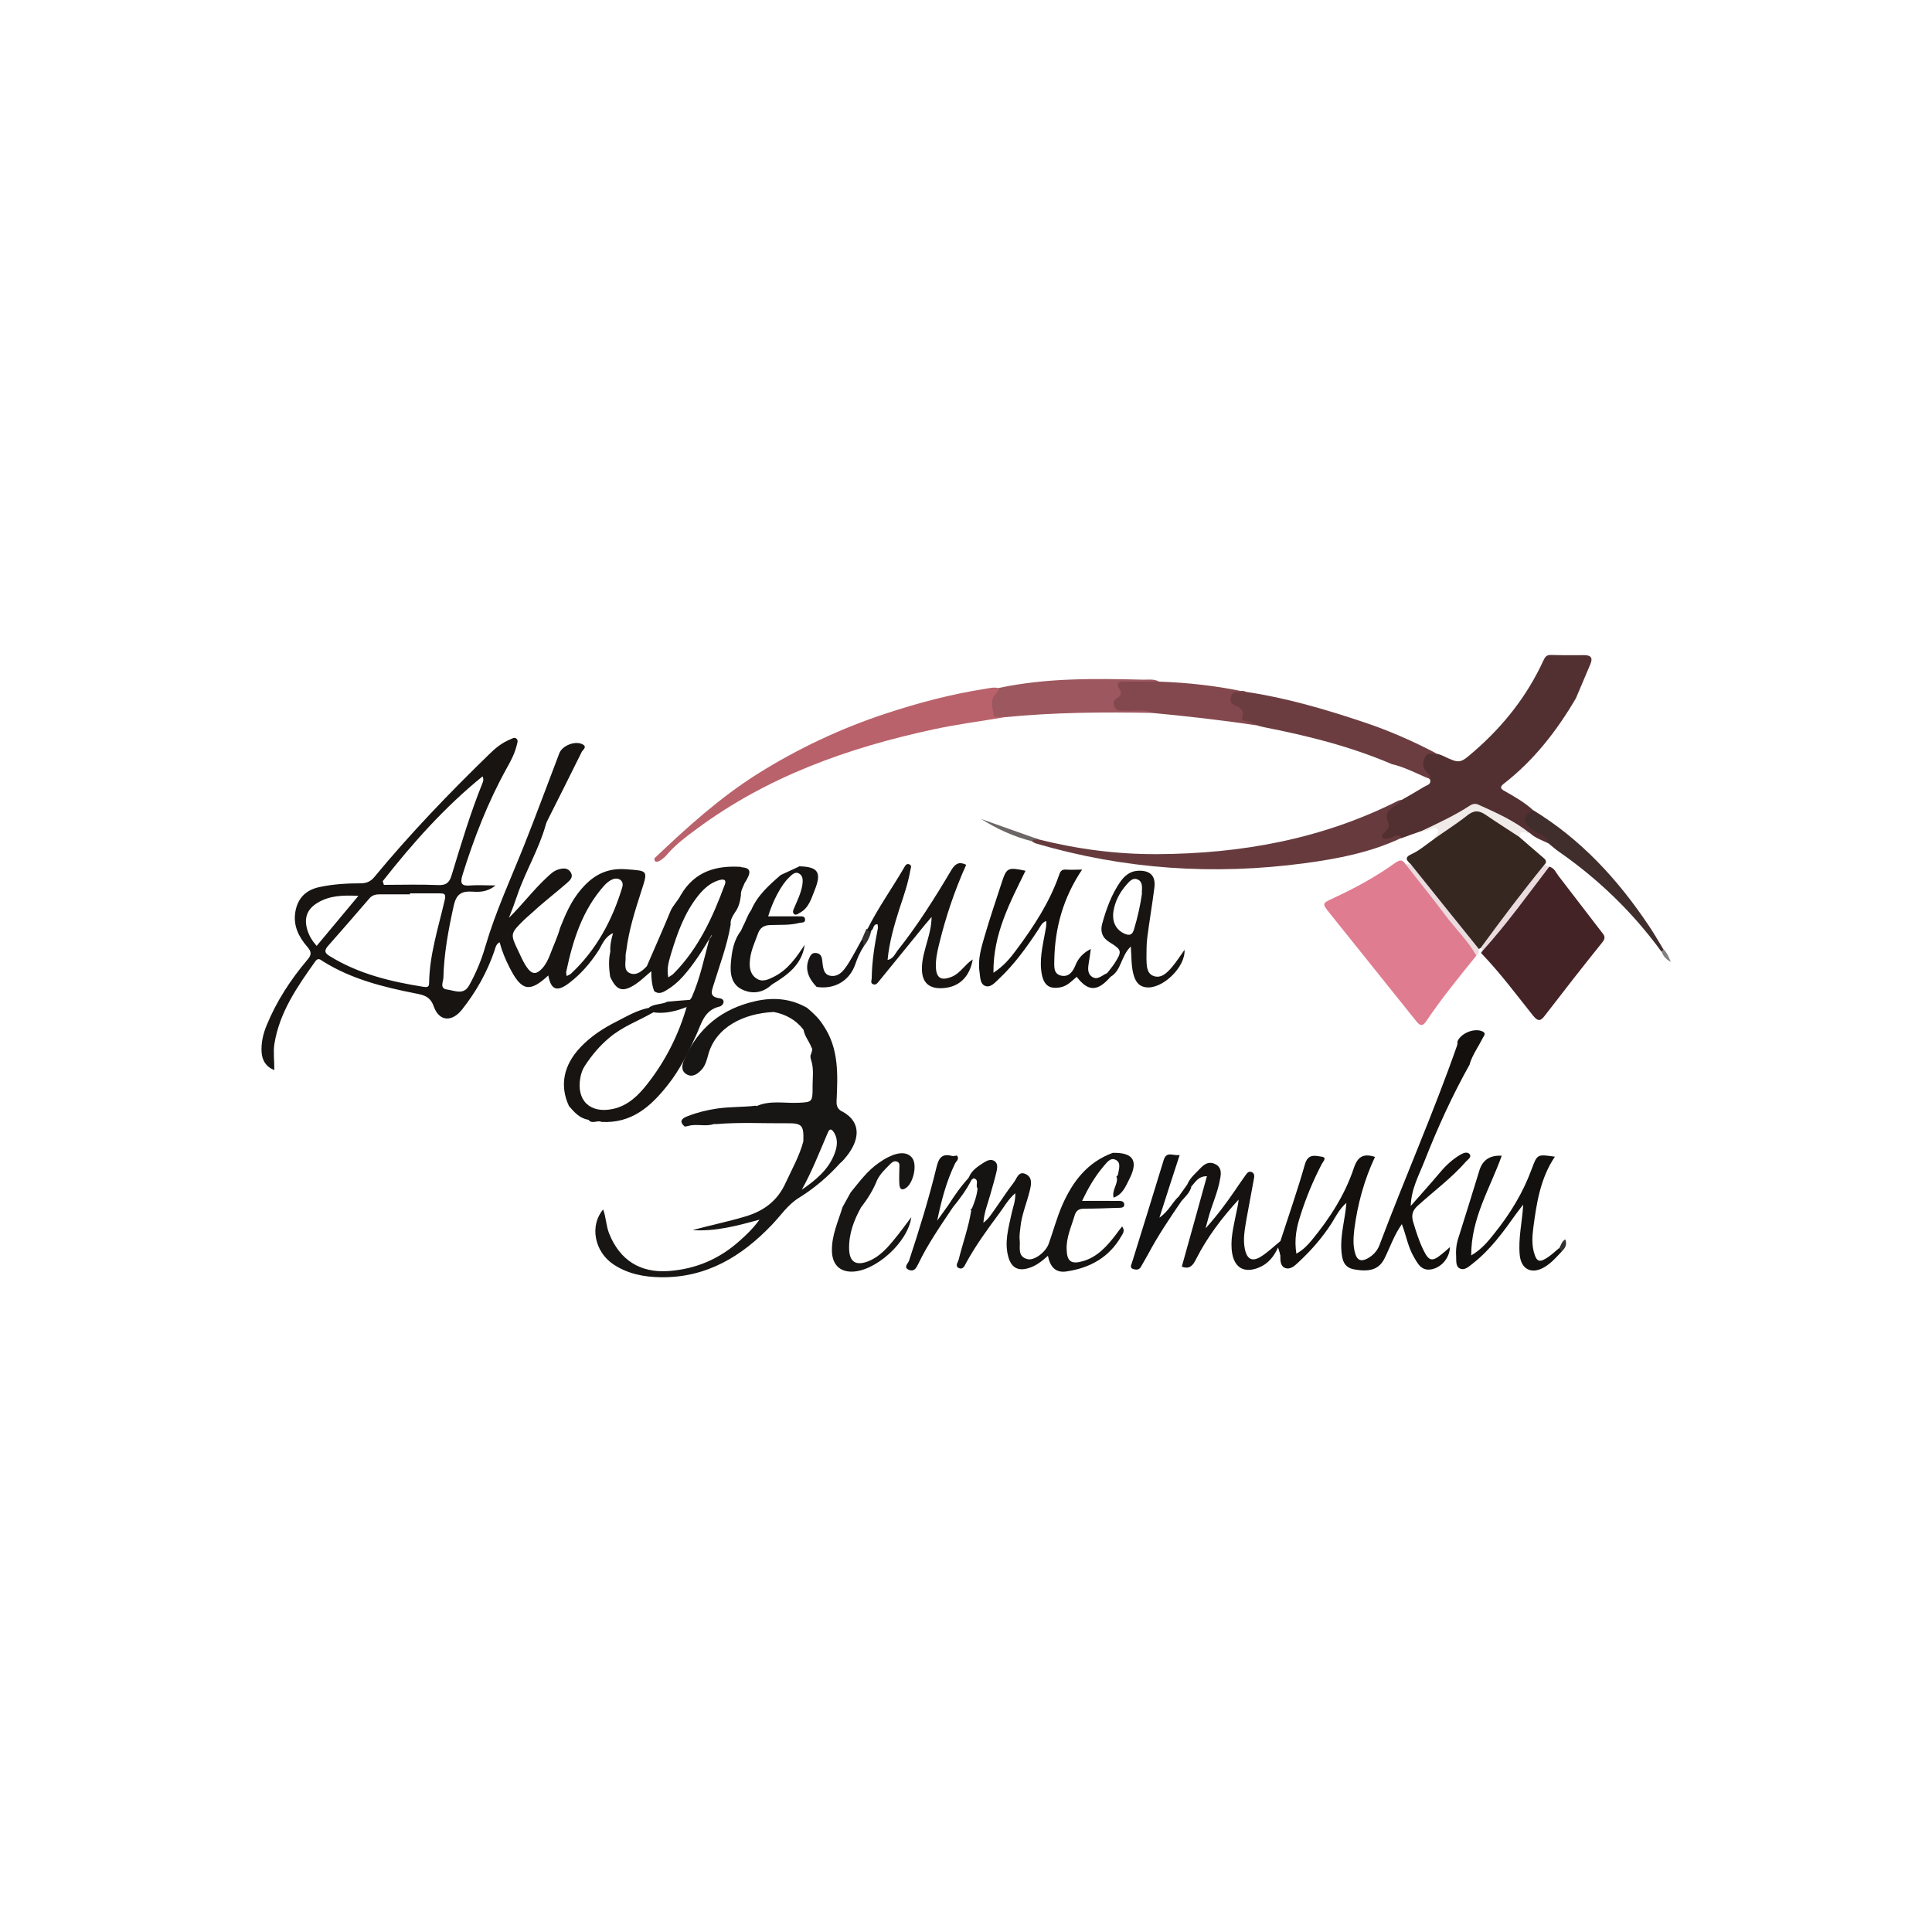 <?xml version="1.0" encoding="UTF-8"?> <svg xmlns="http://www.w3.org/2000/svg" version="1.1" viewBox="0 0 1000 1000"><defs><style> .cls-1 { fill: #13100e; } .cls-2 { fill: #161413; } .cls-3 { fill: #13110f; } .cls-4 { fill: #523031; } .cls-5 { fill: #f0eae8; } .cls-6 { fill: #673b3e; } .cls-7 { fill: #402e2d; } .cls-8 { fill: #6c6666; } .cls-9 { fill: #eadbde; } .cls-10 { fill: #83484d; } .cls-11 { fill: #161414; } .cls-12 { fill: #9d575e; } .cls-13 { fill: #362720; } .cls-14 { fill: #171412; } .cls-15 { fill: #828282; } .cls-16 { fill: #e07c8f; } .cls-17 { fill: #151211; } .cls-18 { fill: #343131; } .cls-19 { fill: #ba626b; } .cls-20 { fill: #141211; } .cls-21 { fill: #6c3d40; } .cls-22 { fill: #121111; } .cls-23 { fill: #432326; } .cls-24 { fill: #181615; } </style></defs><g><g id="_Слой_1" data-name="Слой_1"><g><path class="cls-4" d="M744.1,390.2c.8.3,1.7.5,2.5.9,9.1,4.3,9,4.2,16.5-2.3,15.2-13.2,27.4-28.7,35.8-47,.8-1.8,1.7-2.9,3.9-2.8,5.7.2,11.5.1,17.2.1,3.3,0,4.6,1.3,3.2,4.6-2.5,5.9-5,11.8-7.5,17.7-9.9,16.9-21.8,32.2-37.4,44.3-2.3,1.8-1.4,2.7.6,3.8,5.1,2.9,10.2,5.8,14.6,9.8q-3.5,5.9,2.2,10.1c1.4,1.1,3,1.9,4.4,3,1.4,1,3.1,2.1,1.7,4.3-3.3-1.7-7-2.8-9.8-5.4-7.8-3.5-15.1-7.9-22.8-11.7-3.7-1.8-6.9-2.2-10.5.2-7,4.7-14.7,7.8-22.8,10.3-3.5,1.2-6.9,2.4-10.4,3.7-2.4-.5-4.5,1-6.7,1.5-1.5.4-2.9.2-3.9-1.1-1-1.2-.3-2.4.3-3.5,1-1.5,2-2.9,1.4-4.9-1.1-4.6.8-7.6,5-9.3,1.4-.6,2.4-1.5,3.6-2.3,4-2.3,8.1-4.6,12-7,1.3-.8,3.7-1.1,3-3.7-.8-1-1.7-1.8-2.6-2.7-2.9-2.7-3.1-5.8-1.2-9.2,2-3.6,4.8-1.9,7.5-1.3Z"></path><path class="cls-16" d="M764.1,494.7c-8.9,11-17.8,21.9-25.7,33.6-1.8,2.7-3.1,3.2-5.4.2-14.9-18.7-30-37.3-44.9-56-3.9-4.9-3.8-4.9,2.2-7.7,11-5.1,21.7-10.9,31.6-18,2.3-1.6,3.9-2.3,5.6.5,3.6,1.6,5.6,4.9,7.8,7.8,8.9,11.6,18,23,27.2,34.3,1.2,1.5,2.9,2.8,1.6,5.1Z"></path><path class="cls-13" d="M730.2,447.3c-2.2-2-3.5-3.5.6-5.3,3.9-1.8,7.3-4.8,10.9-7.3,5.5-5.4,11.6-9.9,17.9-14.2,1.8-1.2,3.7-2.5,5.9-1.5,8.1,3.4,15.6,7.7,21.3,14.6,3.9,3.3,7.7,6.7,11.6,10,1.2,1,2.6,2,1.2,3.8-.4,1.6-1.2,3-2.2,4.3-9.1,12.2-18.2,24.3-27.7,36.2-.9,1.1-1.8,2.2-3.2,2.7-.4.2-.8.4-1.1.7-5.4-3.2-8.1-8.8-12-13.4-7-8.3-13.6-17-20.6-25.3-1.2-1.5-2.6-3-2.6-5.1Z"></path><path class="cls-23" d="M801.9,448.6c2.6.6,3.4,3,4.8,4.8,7.4,9.6,14.8,19.3,22.2,28.9,1.4,1.7,2.5,2.9.5,5.4-10,12.4-19.8,25-29.5,37.6-2.2,2.9-3.5,3.9-6.3.5-8.7-10.9-17-22.1-26.7-32.2-.7-.7.5-1.1.6-1.7,2.5-6,7.4-10.4,11.3-15.4,6-7.8,11.9-15.6,18-23.3,1.4-1.8,2.7-3.8,5-4.6Z"></path><path class="cls-1" d="M760.9,550.6c-9.1,16.2-16.8,33.1-23.6,50.4-2.9,7.4-6.9,14.5-7.1,23.2,5.1-5.8,10.3-11.6,15.3-17.5,3-3.6,6.4-6.7,10.5-9.1,1.5-.9,3.4-1.5,4.5-.4,1.5,1.6-.6,2.8-1.6,3.9-7.4,8.5-16.6,15.3-24.9,22.8-2.8,2.5-3.6,4.8-2.6,8.4,1.5,5,3,9.9,5.3,14.6,2.9,6,4.6,6.3,9.6,2.2,1.4-1.1,2.7-2.3,4.2-3.6-.2,5.4-4.1,10.2-9.1,11.4-5.6,1.3-7.5-2.7-9.7-6.5-2.9-5-3.8-10.7-6.1-16.8-4.1,5.8-6.1,12-9,17.8-2.7,5.4-7.3,7.2-15.8,5.6-5.5-1-6.2-5.4-6.5-9.8-.6-8.1,1.9-15.9,2.6-24.6-3.7,3.2-5.5,7.1-7.7,10.6-4.9,7.6-10.8,14.3-17.4,20.4-1.8,1.7-4.1,3.7-6.6,2.7-2.6-1-2.5-4-2.5-6.5-.6-2.4-.8-4.9,0-7.3,4.3-13.3,8.9-26.4,12.7-39.8,1.6-5.7,5.3-4.5,8.7-4,3,.4.6,2.7.1,3.7-4.5,8.6-8.2,17.5-11.1,26.7-2,6.1-3.3,12.3-2.1,19.8,3.6-2,5.8-4.4,7.9-6.9,9.3-11.3,17.2-23.5,21.8-37.3,2-6.1,5-7.8,11-5.9-5.6,11.9-9,24.4-10.7,37.4-.5,4.3-.8,8.6.5,12.8,1,3.3,3,4.1,6.1,2.5,3-1.6,5.2-3.9,6.4-7,13-34.6,28-68.5,40.2-103.4.2-.7.2-1.4.2-2.1,1.8-4.3,8.9-7.1,13-5.1,2.1,1,.5,2.4,0,3.5-2.2,4.4-5.2,8.5-6.7,13.3Z"></path><path class="cls-2" d="M502.9,625.9c1.5-3.5,2.7-7,3.1-10.8-1.4-1.4,1.2-4.5-2.1-5.2-.4.3-.8.6-1.2.9-1,0-1.7-.2-1.2-1.4,1.4-3.7,4.7-5.7,7.8-7.7,1.6-1,3.6-2,5.5-.7,1.7,1.2,1.4,3.3,1.1,5-.9,4-2.1,7.9-3.2,11.9-1.3,4.8-3.3,9.4-3.7,15,2.8-2.1,4.2-4.6,5.8-6.8,3.3-4.6,6.4-9.5,9.9-14,1.6-2,2.4-6.2,6.2-4.4,3.6,1.7,2.9,5.4,2.1,8.6-1.5,6.2-4.1,12.2-4.8,18.6-.2,2.3-.7,4.7-.4,6.9.4,3.6-1.4,8.5,3.9,9.9,3.5,1,9.5-3.5,11.1-7.9,2.4-6.7,4.2-13.6,7.1-20.2,5.4-12.2,13-22.1,26.1-26.9,10.7-.2,13.4,4.2,8.4,13.9-1.8,3.5-3.3,7.6-8,9.3-1-3.9,2.2-6.8,1.7-10.3-.2-.2-.3-.4-.2-.6.1-.2.2-.3.3-.3.2-.3.5-.6.5-.9.4-2.6,1.7-5.9-1.1-7.4-2.9-1.6-4.8,1.5-6.5,3.4-4.4,5.2-7.8,11-11,17.8,6.3,0,11.9-.1,17.6,0,1.6,0,4.3-.4,4.2,2,0,1.9-2.5,1.5-4,1.6-5.5.2-11.1.4-16.7.4-2.7,0-4.2.9-5,3.6-1.7,5.8-4.4,11.4-4.1,17.7.2,6,2.4,7.6,8.3,5.9,7.5-2.1,12.4-7.6,16.9-13.4,1.1-1.5,2.2-3,3.5-4.6,1.7,2.3.3,3.8-.5,5.2-6.3,10.9-16.2,16.3-28.3,18.1-5.9.9-8.5-2.7-9.6-8.1-3.2,2.9-6.3,5.3-10.1,6.4-5.3,1.6-8.7-.2-10.3-5.5-2.3-7.8,0-15.3,1.6-22.8.7-3.3,2.1-6.5,1.9-10.5-3.7,3.2-5.8,7.1-8.4,10.6-6.1,8.2-12.1,16.5-17,25.4-.8,1.5-1.6,3.8-3.9,2.7-2-1-.4-2.9,0-4.3,2.1-8.5,5.1-16.7,6.5-25.4-.4-.4-.3-.8.2-1.1Z"></path><path class="cls-6" d="M725.4,414.1c-.8,1.7-2.3,2.4-3.9,3.3-3,1.7-4.9,4.2-3.1,7.9,1.2,2.5-.2,4-1.7,5.5-.7.7-1.9,1.4-1.2,2.6.8,1.3,2,.8,3.3.6,2.2-.3,4.3-3.2,6.6-.3-15.9,7.5-32.9,10.8-50.1,13.1-47,6.3-93.4,3.2-139-10.2-.8-.2-1.6-.8-2.3-1.2.4-2.6,2-1.3,3.3-1,20.2,5.1,40.7,7.8,61.6,7.7,43.6-.2,85.6-7.8,124.9-27.7.5-.2,1-.2,1.5-.4Z"></path><path class="cls-21" d="M744.1,390.2c-2.2.6-4.9-1.5-6.6,1.8-1.5,3.2-1.1,5.7,1.4,8,.9.9,1.6,1.9,1.5,3.3-6.7-2.6-13-6.2-20-7.8-21.3-9.1-43.5-14.7-66.2-19.1-1.4-.3-2.8-.7-4.1-1.1-1.7-1-3.8-1-5.6-1.4-1.9-.5-2.8-1.4-3-3.2-.2-1.9-1.3-3.3-2.8-4.3-2.6-1.7-3.7-3.8-2.5-6.8,1.2-3.1,3.9-1.6,6.1-1.9.9-.1,1.8-.1,2.6.4,20.9,3.1,41,9,61,15.7,13.2,4.4,25.9,10,38.2,16.5Z"></path><path class="cls-1" d="M574.9,505.5c-6.8,7.8-11.6,7.9-17.6.1-2.5,2.1-4.8,4.7-8.3,5.4-5.6,1.1-8.5-.8-9.7-6.4-1.5-7.4.3-14.6,1.6-21.8.3-1.9.9-3.8.6-6.1-2.3.8-3,2.9-4.1,4.5-6,9.1-12.4,18-20.4,25.5-1.9,1.8-4.2,4.5-6.8,3.7-3-.9-2.8-4.6-3.2-7.4-1-6.6,1-12.8,2.8-19,2.6-8.9,5.6-17.7,8.5-26.6,2.7-8.4,3.2-8.6,12.5-6.7-8,16.4-16.8,32.6-16.6,52.8,5.5-3.6,8.8-7.7,11.9-11.9,9-12.1,17.2-24.6,22.2-39,.6-1.8,1.4-2.6,3.3-2.5,2.8.2,5.6,0,8.5,0-9.7,14.4-14.1,30-14.4,46.9,0,3.1-.6,7.1,3.6,8,3.9.8,6-2,7.4-5.5,1.4-3.5,3.9-6.3,7.9-8.3-.4,2.7-.6,4.7-1,6.8-.4,2.7-1,5.6,1.5,7.5,2.7,2,5-.4,7.3-1.5,1.3-.6,2.4-.8,2.3,1.2Z"></path><path class="cls-14" d="M449.1,480.7c5.5-11,12.7-21,18.9-31.7.5-.9,1.2-2.1,2.4-1.7,1.8.5,1,2,.8,3.1-1.2,6.9-3.5,13.5-5.7,20.1-2.7,8.5-5.2,17.1-6.1,26.4,3-.7,3.8-3.1,5.1-4.8,10.5-13.2,19.4-27.4,28-41.9,1.9-3.1,3.9-4.4,7.6-2.6-5.9,13.1-10.5,26.7-13.9,40.6-1,4-1.9,8-1.8,12.2.2,6,2.8,7.4,8.4,5.1,4.4-1.9,6.6-6.3,10.7-8.9-1.7,9.5-7.5,14.7-16.4,14.9-6.3.1-9.7-3-9.9-9.4-.2-5.5,1.6-10.6,3-15.8,1-3.6,1.9-7.2,2-11.7-1.1,1.3-2.3,2.7-3.4,4-7.9,9.7-15.8,19.4-23.7,29.1-.8,1-1.6,2.2-3,1.8-1.8-.5-.9-2.1-.9-3.2.1-8.7,1.5-17.3,3.2-25.9.1-.6-.1-1.3-.2-2-2.5-.1-1.8,2.5-3.2,3.2-.3.9-.9,1.5-1.8,1-.8-.5-.8-1.3-.1-2Z"></path><path class="cls-2" d="M413.6,448.4c9.8.2,11.8,3.1,8.1,12.3-1.8,4.4-3,9.3-7.8,11.8-.9.5-1.9,1.4-2.9.6-.9-.8-.5-2,0-3,1.7-4,3.6-7.8,4.3-12.1.3-2.2.4-4.6-1.6-5.8-2.3-1.4-4,.8-5.5,2.2-3.8,3.6-8.3,12.1-10.6,19.9,5.4,0,10.7,0,15.9,0,1.2,0,3.3-.3,3.2,1.8,0,1.7-1.8,1.3-3,1.6-4.9,1.3-10,.9-15,1.1-3.2.1-5.3,1.3-6.4,4.5-1.6,4.4-3.6,8.6-4.1,13.3-.4,3.6-.2,7.3,3.1,9.7,3.3,2.4,6.6.6,9.6-.9,7.1-3.7,11.4-10,15.6-16.4-1.4,10.3-8.9,15.7-17,20.6-4.5,4.3-10,5.1-15.3,2.6-5.6-2.6-6.4-8.2-5.9-13.8.5-5.9,1.4-11.7,5.2-16.6.4-.8.7-1.6,1.1-2.4,1.5-2.7,2.3-5.8,4.2-8.3,3.2-7.6,9.2-12.9,15.3-18.2,3.2-1.5,6.4-2.9,9.5-4.4Z"></path><path class="cls-24" d="M445.8,624.7c-3.8,6.8-6.5,13.9-6.3,21.8.2,6.8,3.6,8.8,10,6.3,5.9-2.4,9.9-7,13.7-11.7,2.8-3.4,5.4-7,8.5-11.1-1.8,13.2-18.8,28.2-30.9,28.2-6.3,0-10-3.8-10.2-10.6-.2-8.1,3.2-15.3,5.5-22.8,1.4-2.5,2.8-5.1,4.2-7.6,4.5-5.5,8.7-11.3,14.7-15.4,1.6-1.1,3.3-2.2,5-3,5.9-2.9,10.4-2.4,12.5,1.1,2.1,3.7.2,12.1-3.3,14.8-2.5,1.9-3.6.6-3.7-1.9-.2-2.7,0-5.4,0-8,0-1.3.5-3.1-1.4-3.6-1.6-.5-2.7.7-3.7,1.7-2.4,2.4-4.8,4.7-6.4,7.9-2,5.1-4.9,9.7-8.2,14Z"></path><path class="cls-7" d="M801.8,436.7c-1.4-4.6-6.2-5.3-9.3-7.8-4.5-3.7-4.5-6.2,1-9.6,24.8,15.1,43.9,35.9,59.9,59.8,2.7,4,5.1,8.2,7.6,12.3.4,1.1-.1,1.3-1.1,1.1-14.8-20.3-32.6-37.5-53.2-51.8-1.7-1.2-3.3-2.6-5-4Z"></path><path class="cls-20" d="M493.2,624.9c-6.4,9.6-13,19-18,29.5-1.1,2.2-2.2,3.9-4.7,2.9-3.1-1.3-.5-3.3,0-4.7,5.3-16.1,10.3-32.2,14.3-48.7,1.1-4.5,2.8-7,7.9-5.6.8.2,1.8-.1,2.6-.2,1.5,1.8-.4,2.9-1,4.2-4.5,9.3-7.1,19.3-9.2,29.5,1.9-2.7,3.9-5.4,5.8-8.1,1.3-.6,2.4-.8,2.3,1.2Z"></path><path class="cls-11" d="M422.6,510.7c-4.8-5-6-9.9-3.7-14.9.7-1.6,1.6-2.8,3.6-2.5,1.8.2,2.7,1.3,3,3.2.5,3.5.3,8.1,4.6,8.6,4.5.6,7.1-3.4,9.3-6.9,2.4-3.9,4.5-7.9,6.7-11.9,2.3.6,1.3,2.1,1,3.5-1.9,2.9-3.3,6-4.4,9.3-3,8.7-11,13.2-20.1,11.7Z"></path><path class="cls-5" d="M786.7,433.4c-5.9-3.9-12-7.7-17.8-11.7-3.4-2.3-6-2.4-9.5.4-5.7,4.5-11.9,8.4-17.8,12.6.5-.7.9-1.5,1.4-2.2.7-.9,2-1.7,1.1-3.1-1.1-1.7-2.4-.8-3.7-.2-1.4.7-2.9,1.3-4.5.9,8.5-4.1,17.1-8,25-13.2,1.3-.8,2.7-1.1,4.1-.5,9.4,4.2,18.8,8.4,26.9,14.9-1.7.8-5.4-3.2-5.2,2.2Z"></path><path class="cls-9" d="M730.2,447.3c11.7,14.6,23.4,29.2,35.2,43.8,0,1.3.2,2.7-1.2,3.6-4.4-7.8-10.9-14-16.2-21.1-6.6-8.9-13.6-17.4-20.4-26.2.9,0,1.8-.1,2.7-.2Z"></path><path class="cls-9" d="M801.9,448.6c-11.2,14.6-21.9,29.6-34.3,43.3-.4-.5-.8-.9-1.1-1.4,10.7-14.6,21.6-29.1,33.1-43.2.5.9,1.4,1.2,2.4,1.3Z"></path><path class="cls-8" d="M537.4,434.4c-1.1.3-2.5-.2-3.3,1-9.4-2.3-18.1-6.4-26.3-11.5,9.9,3.5,19.7,7,29.6,10.5Z"></path><path class="cls-2" d="M493.2,624.9c-.5-.9-1.4-1.1-2.3-1.2,3.2-5,6.6-9.9,10.7-14.3.4.5.8,1,1.2,1.4-2.6,5.1-6,9.7-9.6,14.1Z"></path><path class="cls-18" d="M447.1,489.7c-.4-1.2,0-2.6-1-3.5.8-1.8,1.5-3.5,2.3-5.3.2,0,.5-.1.7-.2,0,1.3.6,1.9,1.9,1.1-.7,2.9-1.9,5.6-3.9,7.9Z"></path><path class="cls-15" d="M860,492.5c.4-.4.7-.7,1.1-1.1,1.6,1.6,2.5,3.5,3.7,6.5-3.1-1.7-4.1-3.5-4.8-5.5Z"></path><path class="cls-3" d="M808.4,647.7c-2.8,3-5.4,6-8.9,8.1-6.6,4-12.2,1.3-12.9-6.3-.8-8.7,1.3-17,1.8-26-1.2,1.6-2.4,3.1-3.6,4.7-6.6,9.3-13.3,18.6-22.5,25.8-2,1.5-4.1,3.7-6.6,2.6-2.3-1-1.9-4-2-6.2-.2-2.9,0-5.7.8-8.5,3.8-12.1,7.6-24.2,11.3-36.3q2.5-7.9,11.5-7.4c-6,16.8-15.9,32.3-15.8,51.6,5.6-3.3,8.8-7.4,12-11.4,8.1-10.1,14.8-21,19.3-33.3,2.9-7.8,2.9-7.7,12-6.4-7.6,11.3-9.5,24.2-11.2,37.1-.6,4.7-.8,9.3.8,13.8,1,3,2.4,3.8,5.4,2,2.7-1.5,4.8-3.6,7.1-5.5,1.2-.2,1.7.2,1.4,1.5Z"></path><path class="cls-17" d="M662.9,642.6c0,2.4,0,4.9,0,7.3-.4-1.3-.9-2.7-1.4-4.2-2.2,4.9-5.3,8.6-10.2,10.5-7.1,2.8-12.1.2-13.5-7.3-1.2-6.9.6-13.5,1.9-20.2.5-2.6,1.2-5.1,1.4-7.8-8.6,9.4-16.3,19.5-22,30.8-1.6,3.2-3.3,5.5-7.4,3.9,4.3-15.4,8.6-30.8,13-46.8-4.6,0-5.9,3.1-8,5.2-1.3.7-2.2.8-2.1-1.1,1.5-3.5,4.5-5.8,7-8.5,2.2-2.3,4.7-3.4,7.7-1.7,2.9,1.6,2.8,4.4,2.3,7.1-1.2,7.5-4.6,14.3-6.4,21.5-.3,1-.5,2-1.2,4.5,6.2-6.9,10.8-13.2,15.2-19.6,1.7-2.5,3.4-5,5.2-7.5.8-1.1,1.7-2.7,3.3-2.1,2,.7,1.5,2.7,1.2,4.2-1.2,6.9-2.6,13.7-3.8,20.6-.8,4.9-1.8,9.9-.8,14.9,1.1,5.7,4,7,8.7,3.9,3.4-2.2,6.4-5.1,9.6-7.7Z"></path><path class="cls-22" d="M611.5,621.7c-6.1,8.9-12.1,17.8-17.2,27.4-1.2,2.2-2.5,4.3-3.7,6.5-1,1.9-2.7,1.7-4.2,1.2-1.7-.6-.9-2.2-.5-3.2,5.5-17.7,11-35.4,16.4-53.1,1.5-5,5.1-2,8.3-2.7-3.5,10.7-6.8,20.9-10.5,32.5,5-3.6,6.7-8,10-11,2,0,2,1,1.4,2.4Z"></path><path class="cls-1" d="M611.5,621.7c-.2-1-.4-1.9-1.4-2.4,1.5-2.1,3-4.2,4.5-6.3.5.8,1.2,1.1,2.1,1.1-.8,3.2-3.2,5.3-5.3,7.7Z"></path><path class="cls-18" d="M808.4,647.7c-.5-.5-1-1-1.4-1.5.9-1.6,1.3-3.6,3.2-4.7,1,2.6,0,4.5-1.8,6.2Z"></path><path class="cls-19" d="M520.2,371.2c-12.5,2.1-25,3.7-37.4,6.4-44,9.5-85.8,24.4-122.4,51.6-5.2,3.8-10.3,7.7-14.6,12.5-1.2,1.5-2.7,2.9-4.3,3.8-1.1.6-2.8,1.3-2.8-1.2,16.7-15.9,33.8-31.4,53.5-43.8,20.9-13.1,43-23.5,66.4-31.2,16.7-5.5,33.6-10,51-12.7,2.5-.4,4.9-1.1,7.4-.4,1.1,1.2.3,2.3-.1,3.4-2.8,6.7-2.2,8.5,3.5,11.7Z"></path><path class="cls-12" d="M520.2,371.2c-2.1-.7-5.8,1-6-1.4-.2-3.2-2-6.9.7-10.1.9-1.1,2-2,2-3.6,24.8-5.3,49.9-4.9,75-4.3,2.6,0,5.4-.4,7.9.9-3.8,2.8-8.2,1.2-12.4,1.5-3.3.2-6.1-.6-6.5,4.9-.5,7.2-1.4,7.1,6.4,7.2,2.1,0,4.3-.2,6.4.3,1.3.3,3,.2,2.8,2.4-25.4-.5-50.9-.3-76.2,2.2Z"></path><path class="cls-10" d="M596.4,369c-4.7-2.4-9.8-.6-14.7-1.2-1.8-.2-3.9.6-4.9-2.1-.9-2.5-.1-3.6,1.9-4.7,1.7-1,1.8-2.6.8-4.2-2.2-3.8,0-4.1,3-4,5.7,0,11.5,0,17.2,0,15.2.5,30.3,2.2,45.2,5.4-1.6,0-3.2.1-4.8,0-2,0-2.6,1-3,2.8-.4,1.8-.2,3,1.6,3.8,2.7,1.3,5.7,2.4,4.2,6.6-.4,1.2.9,1.6,2,1.8,1.8.5,3.8.6,5.2,2.2-17.9-2.7-35.8-4.7-53.8-6.4Z"></path><path class="cls-14" d="M345.2,518.5c4.5-.4,9.1-.8,13.6-1.1-.8,1.1-2.4,1.6-2.3,3.4-6.2,2.5-12.5,4.3-19.2,3,.9-1.6,0-2.1-1.4-2.3,2.8-2,6.3-1.5,9.3-2.9Z"></path><path class="cls-24" d="M435.8,575.3c-2.1-1.2-2.9-2.7-2.8-5.2.6-13.6,1.4-27.2-6.8-39.3-2.2-3.6-5.2-6.4-8.4-9.1-8.3-4.8-17.1-5.6-26.4-3.6-17.5,3.8-30,13.8-37.2,30.2-1.2,2.7-1.9,5.9,1.1,7.7,3.1,1.9,5.8-.1,8-2.5,1.8-2.1,2.5-4.7,3.2-7.3,3.8-14.6,18.5-21.7,34-22.4,6.2,1.2,11.5,4.1,15.4,9.2.6,3.4,2.9,6,4.1,9.1.8,1.1.1,2.2-.1,3.2-.7,1.2-.4,2.4,0,3.6,1.5,4.7.6,9.5.7,14.3,0,7.2-.4,7.3-7.5,7.6-7,.3-14.2-1.3-21,1.5-.3.3-.5.3-.8,0-6.7.8-13.5.5-20.3,1.5-5.2.8-10.2,2-15,3.9-2.4.9-5.1,2.4-1.6,5.4.6,0,1.2-.2,1.8-.3,4.3-1.3,8.9.5,13.3-1,.6,0,1.1,0,1.7,0,12-1,24-.3,35.9-.4,8.1-.1,9,1,8.7,9.4-2,7.5-5.8,14.2-9,21.1-4.2,9.5-11.3,14.9-21.2,17.8-9,2.7-18.1,4.5-27.1,7,11.7.8,22.9-2.2,34.6-5.4-3.2,4.4-6.5,7.6-10,10.7-10.6,9.6-22.9,14.9-37.2,15.9-14.6,1-25.1-5.7-30.6-19.4-1.6-4-1.6-8.4-3.1-12.5-7.1,8.3-4.6,21.9,5.4,28.5,7.4,4.9,15.9,6.5,24.5,6.6,23.5.3,41.7-10.7,57.4-27.1,4.6-4.8,8.2-10.4,14-14,7.9-4.9,15-10.9,21.3-17.9,1.3-1,2.3-2.3,3.3-3.5,6.2-7.7,8.7-17.4-2.3-23.4ZM431.9,597.3c-3.2,8.3-9.8,13.6-16.9,18.5,5.3-9.5,9.2-19.6,13.5-29.6,1.2-2.9,2.5-1.1,3.3.2,2.1,3.5,1.5,7.3.1,10.9Z"></path><g><path class="cls-14" d="M613.2,491.5c-2.3,3.2-4.3,6.4-6.7,9.2-2.5,2.9-5.6,6-9.6,4.4-3.5-1.4-3.4-5.6-3.5-8.9,0-3.6,0-7.2.4-10.7,1.1-8.7,2.6-17.3,3.7-26,.8-6.2-2.2-9.1-8.5-8.8-4.2.2-7,2.7-9.2,5.8-4.5,6.5-7.2,14-9.3,21.6-1.1,4,0,7.3,3.8,9.6,6.5,4,6.6,4.7,2.4,11.2-1.3,1.9-2.8,3.7-4.2,5.5.9.1,1.8.2,2.3,1.2,5.7-3.3,5.3-10.7,10.5-15.7.4,5.4.2,9.8,1.3,14.1.9,3.5,2.4,6.4,6.4,7,8.5,1.3,20.8-10.5,20.1-19.5ZM591.1,462.4c-.8,5.7-2.2,12.3-4.2,18.8-.8,2.7-2.3,3.2-4.8,2.1-4.3-1.9-6.6-5.9-5.8-11.5.8-5.2,3.2-9.8,6.7-13.8,1.5-1.7,3.2-3.9,5.8-2.8,2.6,1.1,2.4,3.7,2.2,7.1Z"></path><path class="cls-14" d="M383.6,448.7c-12.3-.8-23.9,1.9-31.3,14.7-1.5,3-4,5.2-5.3,8.3-3.9,9.5-8.1,18.9-12.2,28.4-2.4,2.5-5.4,5.1-8.8,3.6-3.5-1.5-2-5.6-2.2-8.7,0-1.1.2-2.1.4-3.2,1.3-10.3,4.4-20.2,7.6-30.1,3.7-11.5,3.8-10.9-8.1-11.8-11.5-.8-18.9,4.8-25.1,13.2-3.5,4.8-5.9,10.2-8.1,15.7-.2.5-.4,1-.6,1.5-1.3,4.7-3.4,9-5.1,13.6-1,2.7-2.3,5.3-4.2,7.4-3,3.2-5.3,3.1-7.8-.5-1.9-2.6-3.1-5.6-4.5-8.5-4.3-8.9-4.2-9.1,2.9-16.1,1.5-1.5,3.2-2.8,4.8-4.3,5.6-5.2,11.8-9.9,17.5-14.9,1.6-1.4,3.4-3.1,1.9-5.5-1.5-2.4-3.9-2.2-6.3-1.5-2.5.7-4.3,2.5-6.1,4.2-6.9,6.4-12.6,14-19.6,20.9,1.6-4,3-7.7,4.2-11.3,4.2-12.5,11.2-23.9,14.8-36.6.2-.7.4-1.4.7-2,6-12,12.1-24,18-36,.5-1.1,3-2.5.5-3.9-3.8-2.1-10.6.6-12.1,4.6-6.1,15.9-11.9,31.8-18.2,47.6-6.9,17.3-14.7,34.1-20,52.1-2,7-4.8,13.8-8.4,20.3-2.9,5.4-7.5,2.8-11.4,2.3-4.1-.5-2.1-3.9-2-6.1.3-12.6,2.6-24.9,5.3-37.1,1.2-5.5,3.4-7.8,9.1-7.5,3.8.2,8,.5,12.6-3.2-5.2,0-9-.3-12.8,0-4.6.4-5.8-.7-4.3-5.5,6-19.2,13.2-37.8,23-55.4,2.1-3.7,4.1-7.6,5.1-11.8.2-1,.8-2.2,0-3.1-1.1-1.2-2.4-.2-3.4.2-4.2,1.7-7.7,4.5-10.9,7.7-20.8,20.2-40.9,41.1-59.4,63.5-1.9,2.3-3.9,3.2-6.8,3.3-7.3,0-14.7.4-21.9,2-6.8,1.5-11,5.7-12.2,12.6-1.3,7.2,1.7,13.1,6.1,18.2,2.4,2.7,2.3,4.3,0,6.9-8.6,10.2-15.8,21.2-20.9,33.6-1.9,4.5-3,9.2-2.7,14.1.3,4.1,2,7.4,6.6,9.3,0-4.8-.6-9.2,0-13.4,2.6-16.5,11.8-29.7,21.2-42.9,1.5-2.1,2.6-.9,4,0,14.7,9.2,31.2,13.3,47.9,16.6,4.3.8,7.6,1.6,9.4,6.7,2.8,7.9,9.4,8.2,14.6,1.7,7.3-9.2,13-19.3,16.8-30.4.5-1.6.8-3.5,2.7-4.5,1.2,4.6,3,8.9,5.1,13,6.2,12.3,10.4,13.2,20.1,4.2,1.4,7.5,4.5,8.7,10.8,3.9,5.9-4.5,10.7-10,14.8-16.2,2.2-3.2,3.2-7.5,7.9-9.6-1,3.5-1.6,6.5-1.4,9.6-1,4.3-.7,8.6-.1,12.9,3.3,7.3,6.5,8.3,13.2,3.9,2.7-1.8,5.1-4.2,8.1-6.7,0,3.8.3,7.1,1.5,10.3,2.3,1.8,4.5.7,6.4-.5,3.2-1.9,6-4.3,8.5-7.1,5.8-6.5,10.4-13.9,14.8-21.4.3-.3,0-1,.6-1,0,.7,0-.2-.2.5-.2,1.1-1.1,1.8-1.6,2.7-2.7,10.1-4.8,20.4-9.1,30.1-.9,1.3-2,2.5-2.4,4.2-4.2,14.8-11,28.4-20.5,40.5-4.6,5.9-10,11.3-17.9,13-11.8,2.5-19-4.4-16.8-16.3.4-2.1,1.1-4.2,2.3-6,3.5-5.4,7.6-10.3,12.6-14.5,6.8-5.8,15.1-8.8,22.7-13.1,1.2-2.3.8-3.3-1.9-2.5-6.1,1.2-11.3,4.2-16.7,7-7.2,3.6-13.6,7.8-19,13.5-8.8,9.3-10.8,19.9-5.9,30.4,2.8,3.2,5.5,6.4,10.1,7.1,1.9,2.5,4.6,0,6.7,1.1,15.6.9,25.6-8,34.4-19.2,6.2-7.8,10.5-16.6,14.6-25.6,2.8-6.1,4.1-13,12.1-14.9,2.2-.5,3.4-3.9,0-4.3-5.5-.8-4-3.7-3.1-6.8,3.2-10.4,7.1-20.6,8.9-31.4-.3-2.4,1-4.3,2.2-6.2,2-2.7,2.7-5.8,3.1-8.9-.2-2.3,1.1-4.2,1.9-6.3,3.7-5.7,3.3-7.9-1.6-8.2ZM249.7,401.8c.8,1.5.4,2.6,0,3.6-6.3,15.6-11.1,31.7-16,47.8-1.2,3.9-3,5.1-7.1,4.9-9.3-.4-18.6-.1-27.9-.1-.2-.6-.4-1.3-.6-1.9,15.4-19.6,32-38.3,51.6-54.2ZM163.9,489.6c-2.4-2.7-3.9-5.3-4.8-8.2-1.9-6.2-.2-10.9,5.4-14.2,6.2-3.7,13.1-3.9,21-3.5-7.4,8.9-14.3,17.2-21.6,25.9ZM222.1,508.9c0,2.2-1.3,2.1-2.8,1.9-17.1-2.7-33.7-6.7-48.6-15.9-2.7-1.6-3-2.9-.9-5.3,7.2-8.2,14.4-16.4,21.5-24.7,1.5-1.7,3.4-2,5.3-2,5.2,0,10.4,0,15.6,0,0-.2,0-.3,0-.5,5,0,10,0,15,0,2.5,0,3.8,0,3,3.4-3.3,14.3-7.9,28.3-8.1,43.1ZM322.1,459.2c-5.2,17.2-13.5,32.6-26.7,44.9-.5.4-1.2.6-2.1,1.1-.1-1-.4-1.7-.2-2.3,3.4-16.2,8.3-31.8,19.6-44.5,1.2-1.3,2.6-2.5,4.2-3.2,3.2-1.4,6.2.7,5.2,3.9ZM375.1,458c-6.2,16.8-13.6,33-26.5,46-.6.6-1.4,1-2.7,1.9-1-5,.5-8.9,1.6-12.8,3.2-10.5,6.9-20.7,13.8-29.4,2.8-3.5,6.1-6.6,10.5-8,1.9-.6,4.6-1.1,3.3,2.4Z"></path></g><path class="cls-14" d="M368.4,485.9c-.2-1,.3-2.2-.8-2.9.3-1.6,1-2.9,3.2-4.3-.6,2.9-.4,5.3-2.4,7.2Z"></path></g></g></g></svg> 